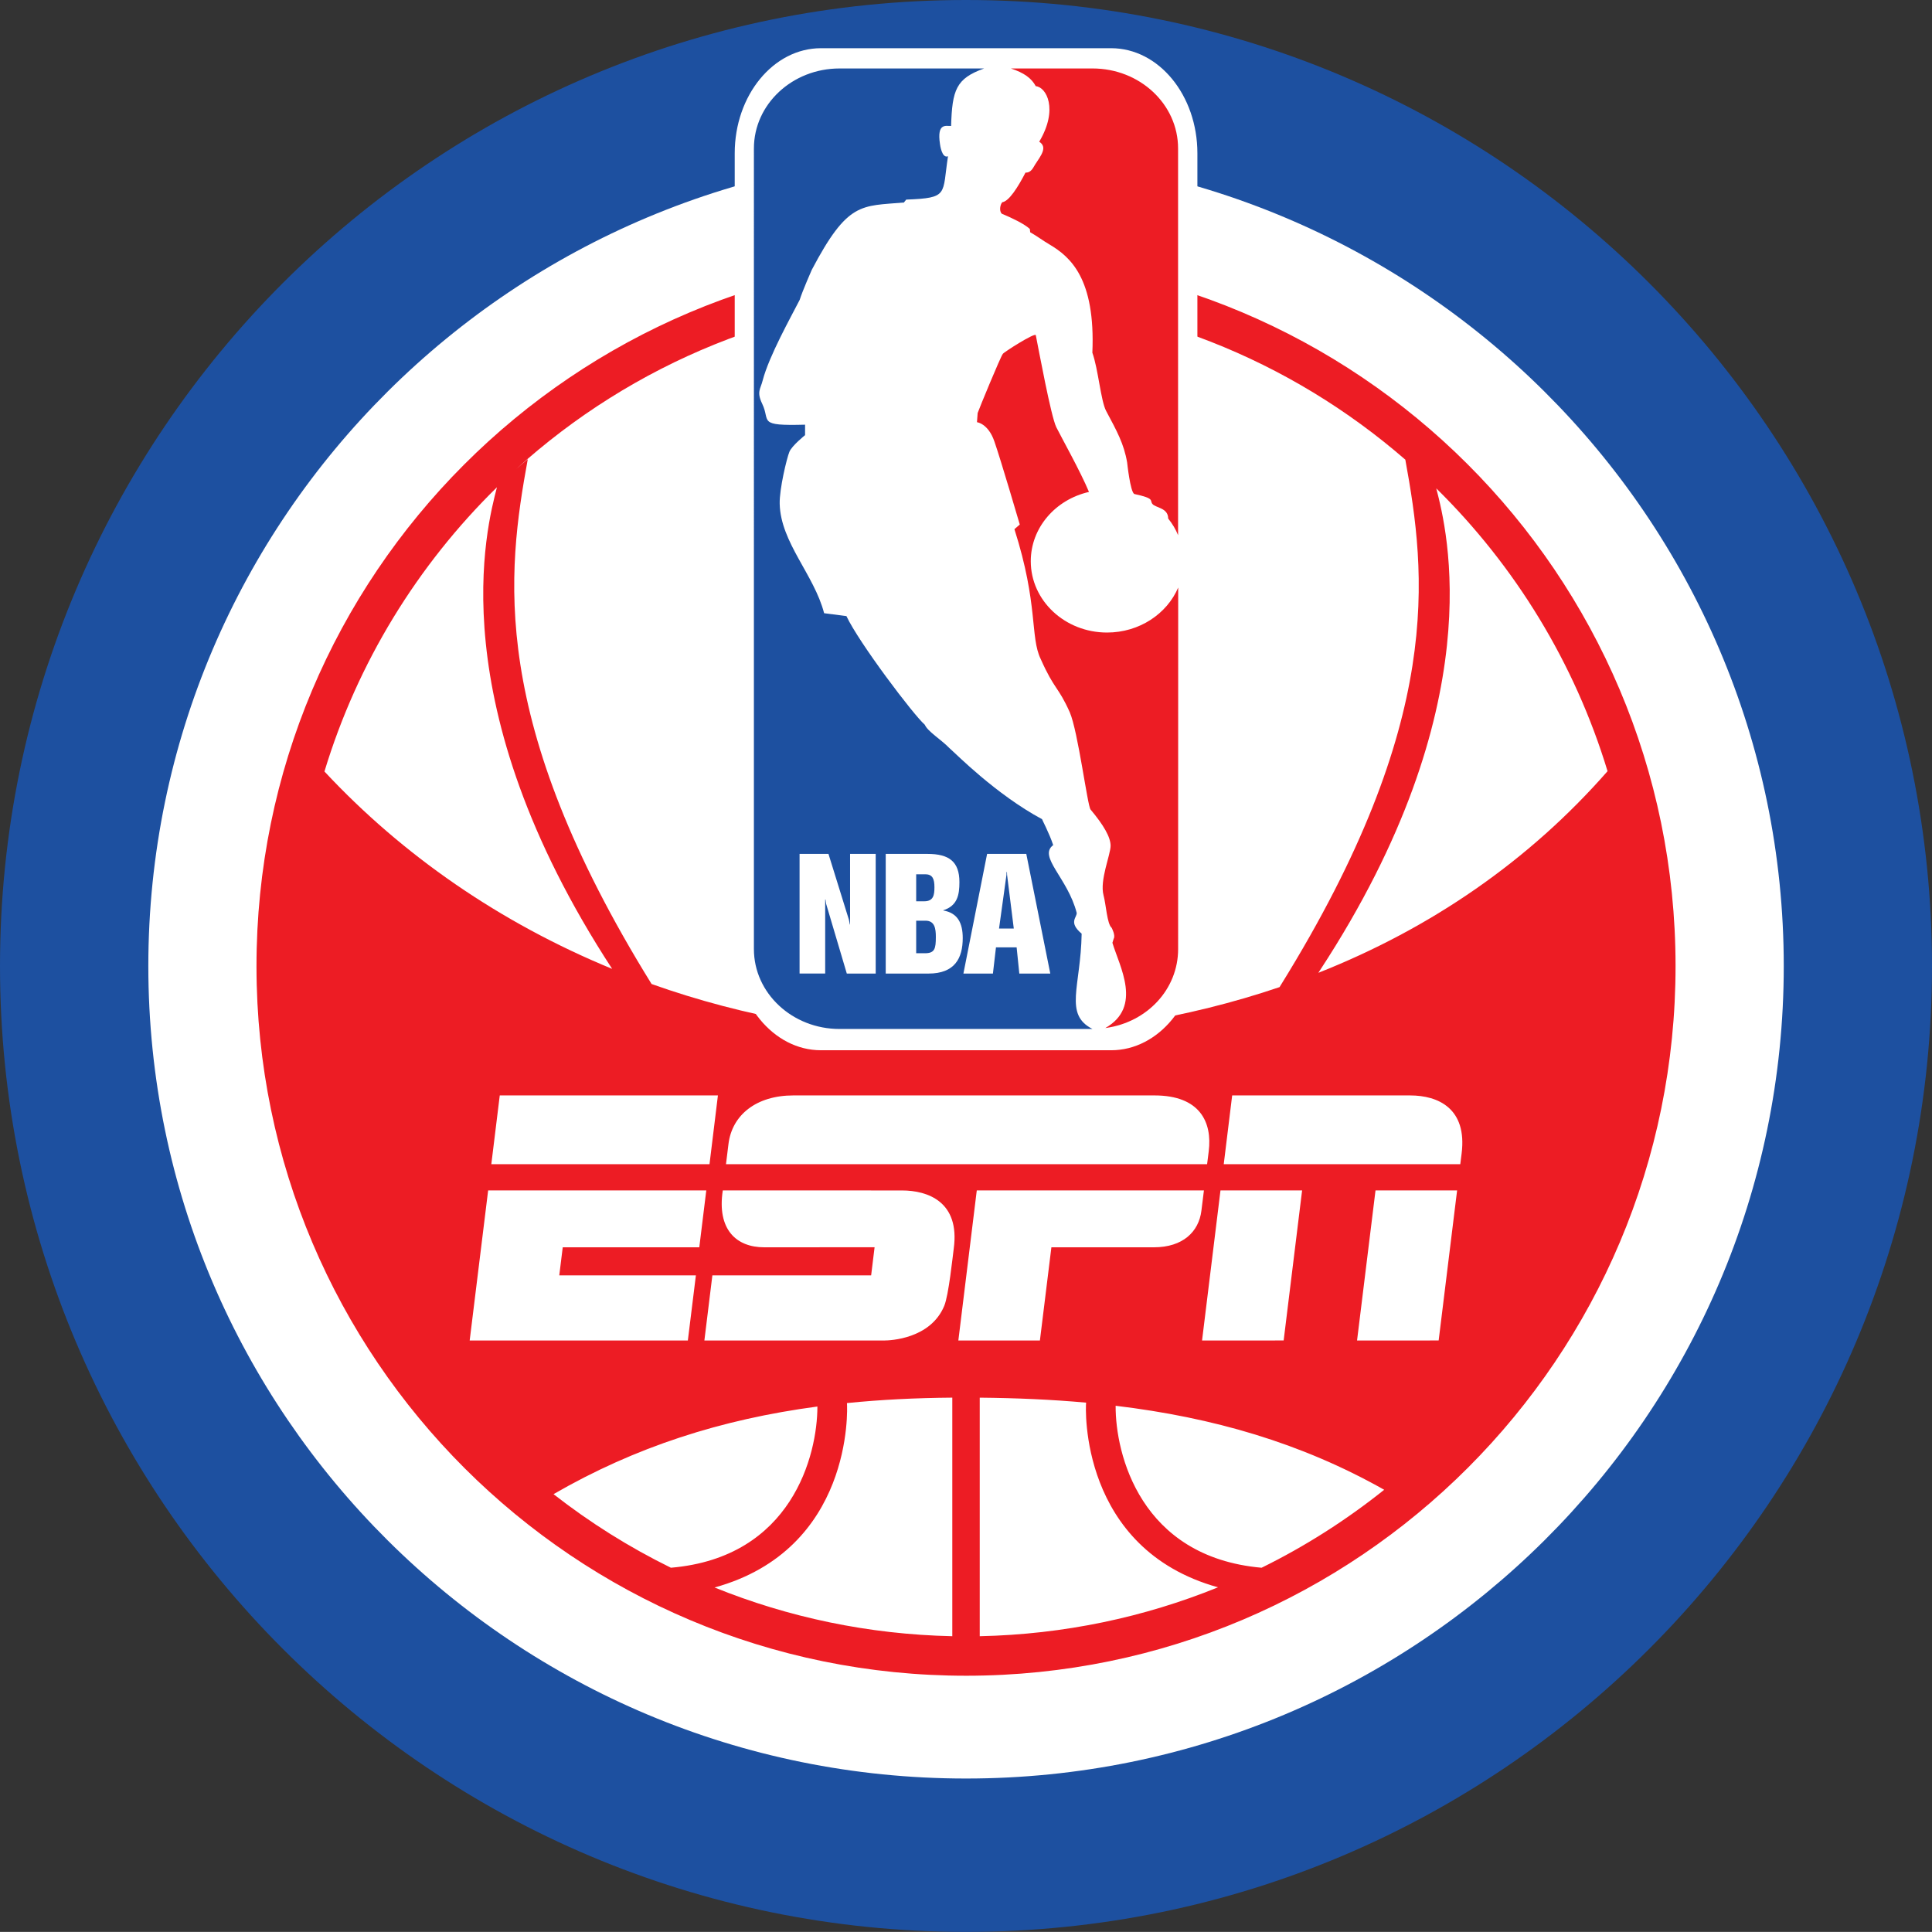 <?xml version="1.0" encoding="UTF-8" standalone="no"?>
<svg
   xmlns:dc="http://purl.org/dc/elements/1.1/"
   xmlns:cc="http://creativecommons.org/ns#"
   xmlns:rdf="http://www.w3.org/1999/02/22-rdf-syntax-ns#"
   xmlns:svg="http://www.w3.org/2000/svg"
   xmlns="http://www.w3.org/2000/svg"
   xmlns:sodipodi="http://sodipodi.sourceforge.net/DTD/sodipodi-0.dtd"
   xmlns:inkscape="http://www.inkscape.org/namespaces/inkscape"
   version="1.1"
   width="377.039"
   height="377.021"
   id="svg10506"
   sodipodi:docname="NBA_on_ESPN_2006.svg"
   inkscape:version="1.0.2-2 (e86c870879, 2021-01-15)">
  <rect width="100%" height="100%" fill="#333333" stroke="none"/>
  <sodipodi:namedview
     pagecolor="#ffffff"
     bordercolor="#666666"
     borderopacity="1"
     objecttolerance="10"
     gridtolerance="10"
     guidetolerance="10"
     inkscape:pageopacity="0"
     inkscape:pageshadow="2"
     inkscape:window-width="1366"
     inkscape:window-height="705"
     id="namedview3906"
     showgrid="false"
     inkscape:zoom="1"
     inkscape:cx="230.28663"
     inkscape:cy="230.42375"
     inkscape:window-x="-8"
     inkscape:window-y="-8"
     inkscape:window-maximized="1"
     inkscape:current-layer="layer8"
     inkscape:document-rotation="0"
     inkscape:snap-global="false"
     inkscape:snap-bbox="false"
     inkscape:bbox-paths="false"
     inkscape:bbox-nodes="true"
     inkscape:snap-nodes="true" />
  <defs
     id="defs10508">
    <clipPath
       id="clipPath4786">
      <path
         d="m 258.781,256.313 h 29.512 V 287.4 h -29.512 z"
         id="path4788"
         inkscape:connector-curvature="0" />
    </clipPath>
    <clipPath
       id="clipPath4798">
      <path
         d="m 262.683,260.588 h 21.411 V 282 h -21.411 z"
         id="path4800"
         inkscape:connector-curvature="0" />
    </clipPath>
    <clipPath
       id="clipPath4814">
      <path
         d="m 258.781,256.313 h 29.512 V 287.4 h -29.512 z"
         id="path4816"
         inkscape:connector-curvature="0" />
    </clipPath>
  </defs>
  <g
     inkscape:groupmode="layer"
     id="layer8"
     inkscape:label="Layer 1"
     transform="translate(-48,-47.998)">
    <g
       id="g1997">
      <path
         sodipodi:nodetypes="ccccc"
         inkscape:connector-curvature="0"
         id="path4808"
         d="m 48,236.526 c 0,104.098 84.412,188.493 188.528,188.493 104.116,0 188.511,-84.395 188.511,-188.493 0,-104.133 -84.395,-188.528 -188.511,-188.528 C 132.412,47.998 48,132.393 48,236.526 Z"
         style="fill:#1d50a0;fill-opacity:1;fill-rule:nonzero;stroke:none;stroke-width:17.608" />
      <path
         sodipodi:nodetypes="ccccc"
         inkscape:connector-curvature="0"
         id="path18535"
         d="m 76.947,236.526 c 0,-87.6 71.453,-158.595 159.581,-158.595 88.128,0 159.581,70.995 159.581,158.595 0,87.564 -71.453,158.56 -159.581,158.56 -88.128,0 -159.581,-70.995 -159.581,-158.56 z"
         style="fill:#ffffff;fill-opacity:1;fill-rule:nonzero;stroke:none;stroke-width:17.608" />
      <path
         sodipodi:nodetypes="cccccccccccccccccccccccccccccccccccccccccccc"
         inkscape:connector-curvature="0"
         id="path4804"
         d="M 236.436,98.07 C 159.947,98.123 98.002,160.155 98.055,236.644 98.108,313.116 160.14,375.078 236.629,375.025 313.1,374.972 375.045,312.94 374.992,236.451 374.957,159.98 312.907,98.017 236.436,98.07 Z m -2.59,7.658 v 144.539 c -20.905,-0.235 -40.652,-3.828 -58.686,-10.234 -31.968,-51.588 -28.223,-80.194 -24.158,-102.434 l -2.254,1.92 c 22.591,-20.46 52.364,-33.122 85.098,-33.791 z m 5.354,0 c 31.747,0.634 60.712,12.573 83.057,31.977 4.05,22.239 7.73,50.852 -24.246,102.443 -0.106,0.172 -0.195,0.319 -0.301,0.49 -17.935,6.084 -37.605,9.322 -58.51,9.621 z m -94.221,37.365 c -1.969,7.665 -11.32,42.165 22.484,93.984 -21.848,-8.979 -40.914,-22.181 -56.145,-38.52 6.45,-21.285 18.176,-40.284 33.66,-55.465 z m 183.316,0.211 c 15.37,15.134 27.003,34.035 33.426,55.195 -15.286,17.451 -34.426,30.645 -56.438,39.348 0.115,-0.177 0.218,-0.34 0.334,-0.518 33.666,-51.468 24.773,-85.908 22.678,-94.025 z M 233.846,320.752 v 46.561 c -16.393,-0.352 -32.028,-3.697 -46.396,-9.508 26.944,-7.434 25.957,-34.713 25.834,-35.99 6.574,-0.664 13.414,-1.005 20.562,-1.062 z m 5.354,0.006 c 7.165,0.069 14.081,0.366 20.76,0.973 -0.127,0.906 -1.325,28.517 25.742,36.039 -14.403,5.846 -30.074,9.191 -46.502,9.543 z m 26.521,1.582 c 18.996,2.281 36.186,7.239 52.41,16.395 -7.37,5.889 -15.378,11.011 -23.924,15.215 -23.689,-2.089 -28.547,-22.259 -28.486,-31.609 z m -58.201,0.148 c 0.006,9.434 -4.946,29.446 -28.592,31.461 -8.148,-3.999 -15.819,-8.823 -22.904,-14.359 15.955,-9.22 32.68,-14.589 51.496,-17.102 z"
         style="fill:#ed1c24;fill-opacity:1;fill-rule:nonzero;stroke:none;stroke-width:17.608" />
      <path
         sodipodi:nodetypes="ccccccccc"
         d="m 264.844,252.96 h -56.627 c -9.297,0 -16.833,-9.191 -16.833,-20.531 V 77.919 c 0,-11.322 7.536,-20.513 16.833,-20.513 h 56.627 c 9.297,0 16.833,9.191 16.833,20.513 v 154.51 c 0,11.34 -7.536,20.531 -16.833,20.531 z"
         id="path4824"
         style="fill:#ffffff;fill-opacity:1;fill-rule:nonzero;stroke:none;stroke-width:17.608"
         inkscape:connector-curvature="0" />
      <path
         sodipodi:nodetypes="cccccccccccccccccccccccccccccccccccccccccc"
         id="path4162"
         style="fill:#ed1c24;fill-opacity:1;stroke:none;stroke-width:0.204"
         d="m 263.709,248.623 c 7.306,-4.146 2.768,-12.006 1.384,-16.635 l 0.251,-0.8 c 0.393,-0.645 -0.396,-2.123 -0.396,-2.123 -0.899,-0.721 -1.101,-4.576 -1.586,-6.345 -0.789,-2.913 1.377,-7.945 1.377,-9.658 0,-1.706 -1.377,-4.057 -3.901,-7.069 -0.605,-0.638 -2.453,-15.292 -4.074,-19.009 -2.294,-5.112 -2.956,-4.288 -5.671,-10.386 -2.088,-4.298 -0.432,-10.63 -5.122,-25.327 l 1.044,-0.906 c 0,0 -3.738,-12.75 -4.966,-16.245 -1.207,-3.488 -3.387,-3.726 -3.387,-3.726 l 0.131,-1.789 c 0.173,-0.565 4.548,-11.199 4.913,-11.536 0.025,-0.235 6.315,-4.249 6.435,-3.654 0.524,2.609 2.956,15.835 3.996,17.947 1.055,2.113 4.701,8.61 6.382,12.641 -6.52,1.475 -11.359,6.97 -11.359,13.523 0,7.678 6.658,13.917 14.884,13.917 6.297,0 11.702,-3.65 13.886,-8.782 l -0.014,70.557 c 0,7.82 -6.021,14.248 -14.049,15.388 M 249.048,93.325 c 1.487,0.84 2.265,1.501 3.802,2.404 4.007,2.384 8.952,6.596 8.329,21.102 1.143,3.174 1.646,9.387 2.683,11.358 2.085,3.902 3.49,6.428 4.106,10.078 0,0 0.605,5.73 1.395,6.137 4.152,0.889 2.945,1.253 3.55,1.957 0.637,0.757 3.062,0.731 3.062,2.83 0.832,1.035 1.462,2.096 1.933,3.25 V 76.968 c 0,-8.63 -7.472,-15.61 -16.7,-15.61 h -15.932 c 2.563,0.85 4.007,1.875 4.863,3.459 2.042,0.162 4.464,4.464 0.669,10.839 1.671,1.068 0.375,2.648 -0.814,4.477 -0.365,0.555 -0.747,1.604 -1.865,1.547 -1.483,2.873 -3.228,5.614 -4.538,5.786 -0.382,0.43 -0.651,1.673 -0.088,2.238 1.954,0.823 4.297,1.921 5.472,2.969"
         inkscape:connector-curvature="0" />
      <path
         sodipodi:nodetypes="cccccccccccccccccccccccccccc"
         inkscape:connector-curvature="0"
         id="path7305"
         d="m 258.12,226.139 c -1.756,-6.818 -7.582,-10.961 -4.584,-13.216 -0.74,-2.268 -2.23,-5.072 -2.177,-5.059 -9.04,-4.864 -16.778,-12.743 -18.091,-13.884 -1.568,-1.63 -4.251,-3.25 -4.789,-4.546 -2.163,-1.865 -12.853,-16 -15.295,-21.201 l -4.354,-0.565 c -1.936,-7.499 -8.495,-13.804 -8.669,-21.35 -0.074,-2.867 1.388,-8.941 1.901,-10.167 0.517,-1.21 3.051,-3.234 3.051,-3.234 v -2.04 c -9.43,0.258 -6.711,-0.648 -8.357,-4.057 -1.143,-2.381 -0.333,-2.896 0.078,-4.56 1.253,-4.811 5.49,-12.336 7.228,-15.742 0.531,-1.713 2.354,-5.849 2.354,-5.849 7.044,-13.398 9.639,-12.422 17.985,-13.153 l 0.45,-0.565 c 8.361,-0.327 6.998,-0.942 8.155,-8.458 -1.221,0.496 -1.561,-2.357 -1.561,-2.357 -0.662,-4.302 1.26,-3.488 2.166,-3.558 0.212,-7.043 0.966,-9.265 6.446,-11.219 h -28.222 c -9.21,0 -16.707,6.98 -16.707,15.606 V 233.218 c 0,8.597 7.493,15.59 16.707,15.59 h 49.371 c -5.646,-2.86 -2.283,-8.279 -2.117,-18.596 -2.658,-2.245 -0.881,-3.164 -0.97,-4.074 z"
         style="fill:#1d50a0;fill-opacity:1;stroke:none;stroke-width:0.204" />
      <path
         sodipodi:nodetypes="cccccccccccccccccccccccccccccccccccccccccccccccccccc"
         inkscape:connector-curvature="0"
         d="m 226.798,227.677 v 6.352 h 1.692 c 1.933,0 2.145,-0.88 2.145,-3.191 0,-1.61 -0.212,-3.161 -2.014,-3.161 z m 1.798,-9.053 h -1.798 v 5.264 h 1.582 c 1.812,0 1.979,-1.27 1.98,-2.738 0.002,-1.61 -0.359,-2.526 -1.765,-2.526 z m 15.836,-0.45 -0.014,0.552 -1.451,10.481 h 2.878 l -1.31,-10.481 -0.021,-0.552 z m -31.174,19.819 -4.032,-13.596 -0.12,-0.85 h -0.067 v 14.443 h -4.998 v -23.35 h 5.639 l 3.986,12.839 0.184,0.942 h 0.046 v -13.781 h 5.002 v 23.352 z m 7.596,0 v -23.35 h 8.162 c 4.194,0 6.219,1.498 6.219,5.502 0,2.453 -0.361,4.609 -3.15,5.499 v 0.043 c 2.8,0.47 3.798,2.443 3.798,5.38 0,3.918 -1.547,6.927 -6.672,6.927 z m 26.07,0 -0.524,-5.112 h -4.032 l -0.595,5.112 h -5.759 l 4.623,-23.35 h 7.649 l 4.683,23.35 z"
         style="fill:#ffffff;fill-opacity:1;stroke:none;stroke-width:0.204"
         id="path4164" />
      <path
         style="fill:#ffffff;fill-opacity:1;stroke:none;stroke-width:0.28"
         inkscape:connector-curvature="0"
         d="m 202.832,261.775 c -7.216,-1e-4 -11.969,3.797 -12.668,9.482 l -0.485,3.942 h 93.892 l 0.314,-2.498 c 0.72,-5.728 -1.728,-10.925 -10.583,-10.925 z M 143.883,275.199 h 42.58 l 1.642,-13.422 -42.574,5e-5 z m 142.936,0 h 46.16 l 0.261,-2.065 c 1.111,-8.812 -4.561,-11.357 -10.048,-11.357 l -34.728,6e-5 z m -4.233,34.404 15.926,-0.006 3.6,-29.282 -15.928,-0.006 z m 30.249,0 15.926,-0.006 3.6,-29.282 -15.923,-0.006 z m -173.176,0.002 h 42.577 l 1.569,-12.707 -26.661,-0.003 0.675,-5.479 h 26.65 l 1.364,-11.101 -42.57,-3.3e-4 z m 49.396,-29.291 c -1.168,7.645 2.658,11.103 8.082,11.101 l 21.542,-0.01 -0.672,5.488 -30.985,0.003 -1.56,12.707 h 35.101 c 1.132,0 9.021,-0.297 11.707,-6.751 0.872,-2.095 1.643,-9.608 1.857,-11.186 1.243,-9.16 -5.101,-11.343 -10.096,-11.345 z m 45.97,29.291 h 15.917 l 2.241,-18.189 h 19.993 c 5.67,0 8.776,-3.041 9.284,-7.142 l 0.49,-3.959 -44.328,-3.4e-4 z"
         id="svg_1-2"
         sodipodi:nodetypes="cccccccccccccccccccccccccccccccccccccccccccccccccccccccc" />
    </g>
  </g>
</svg>
